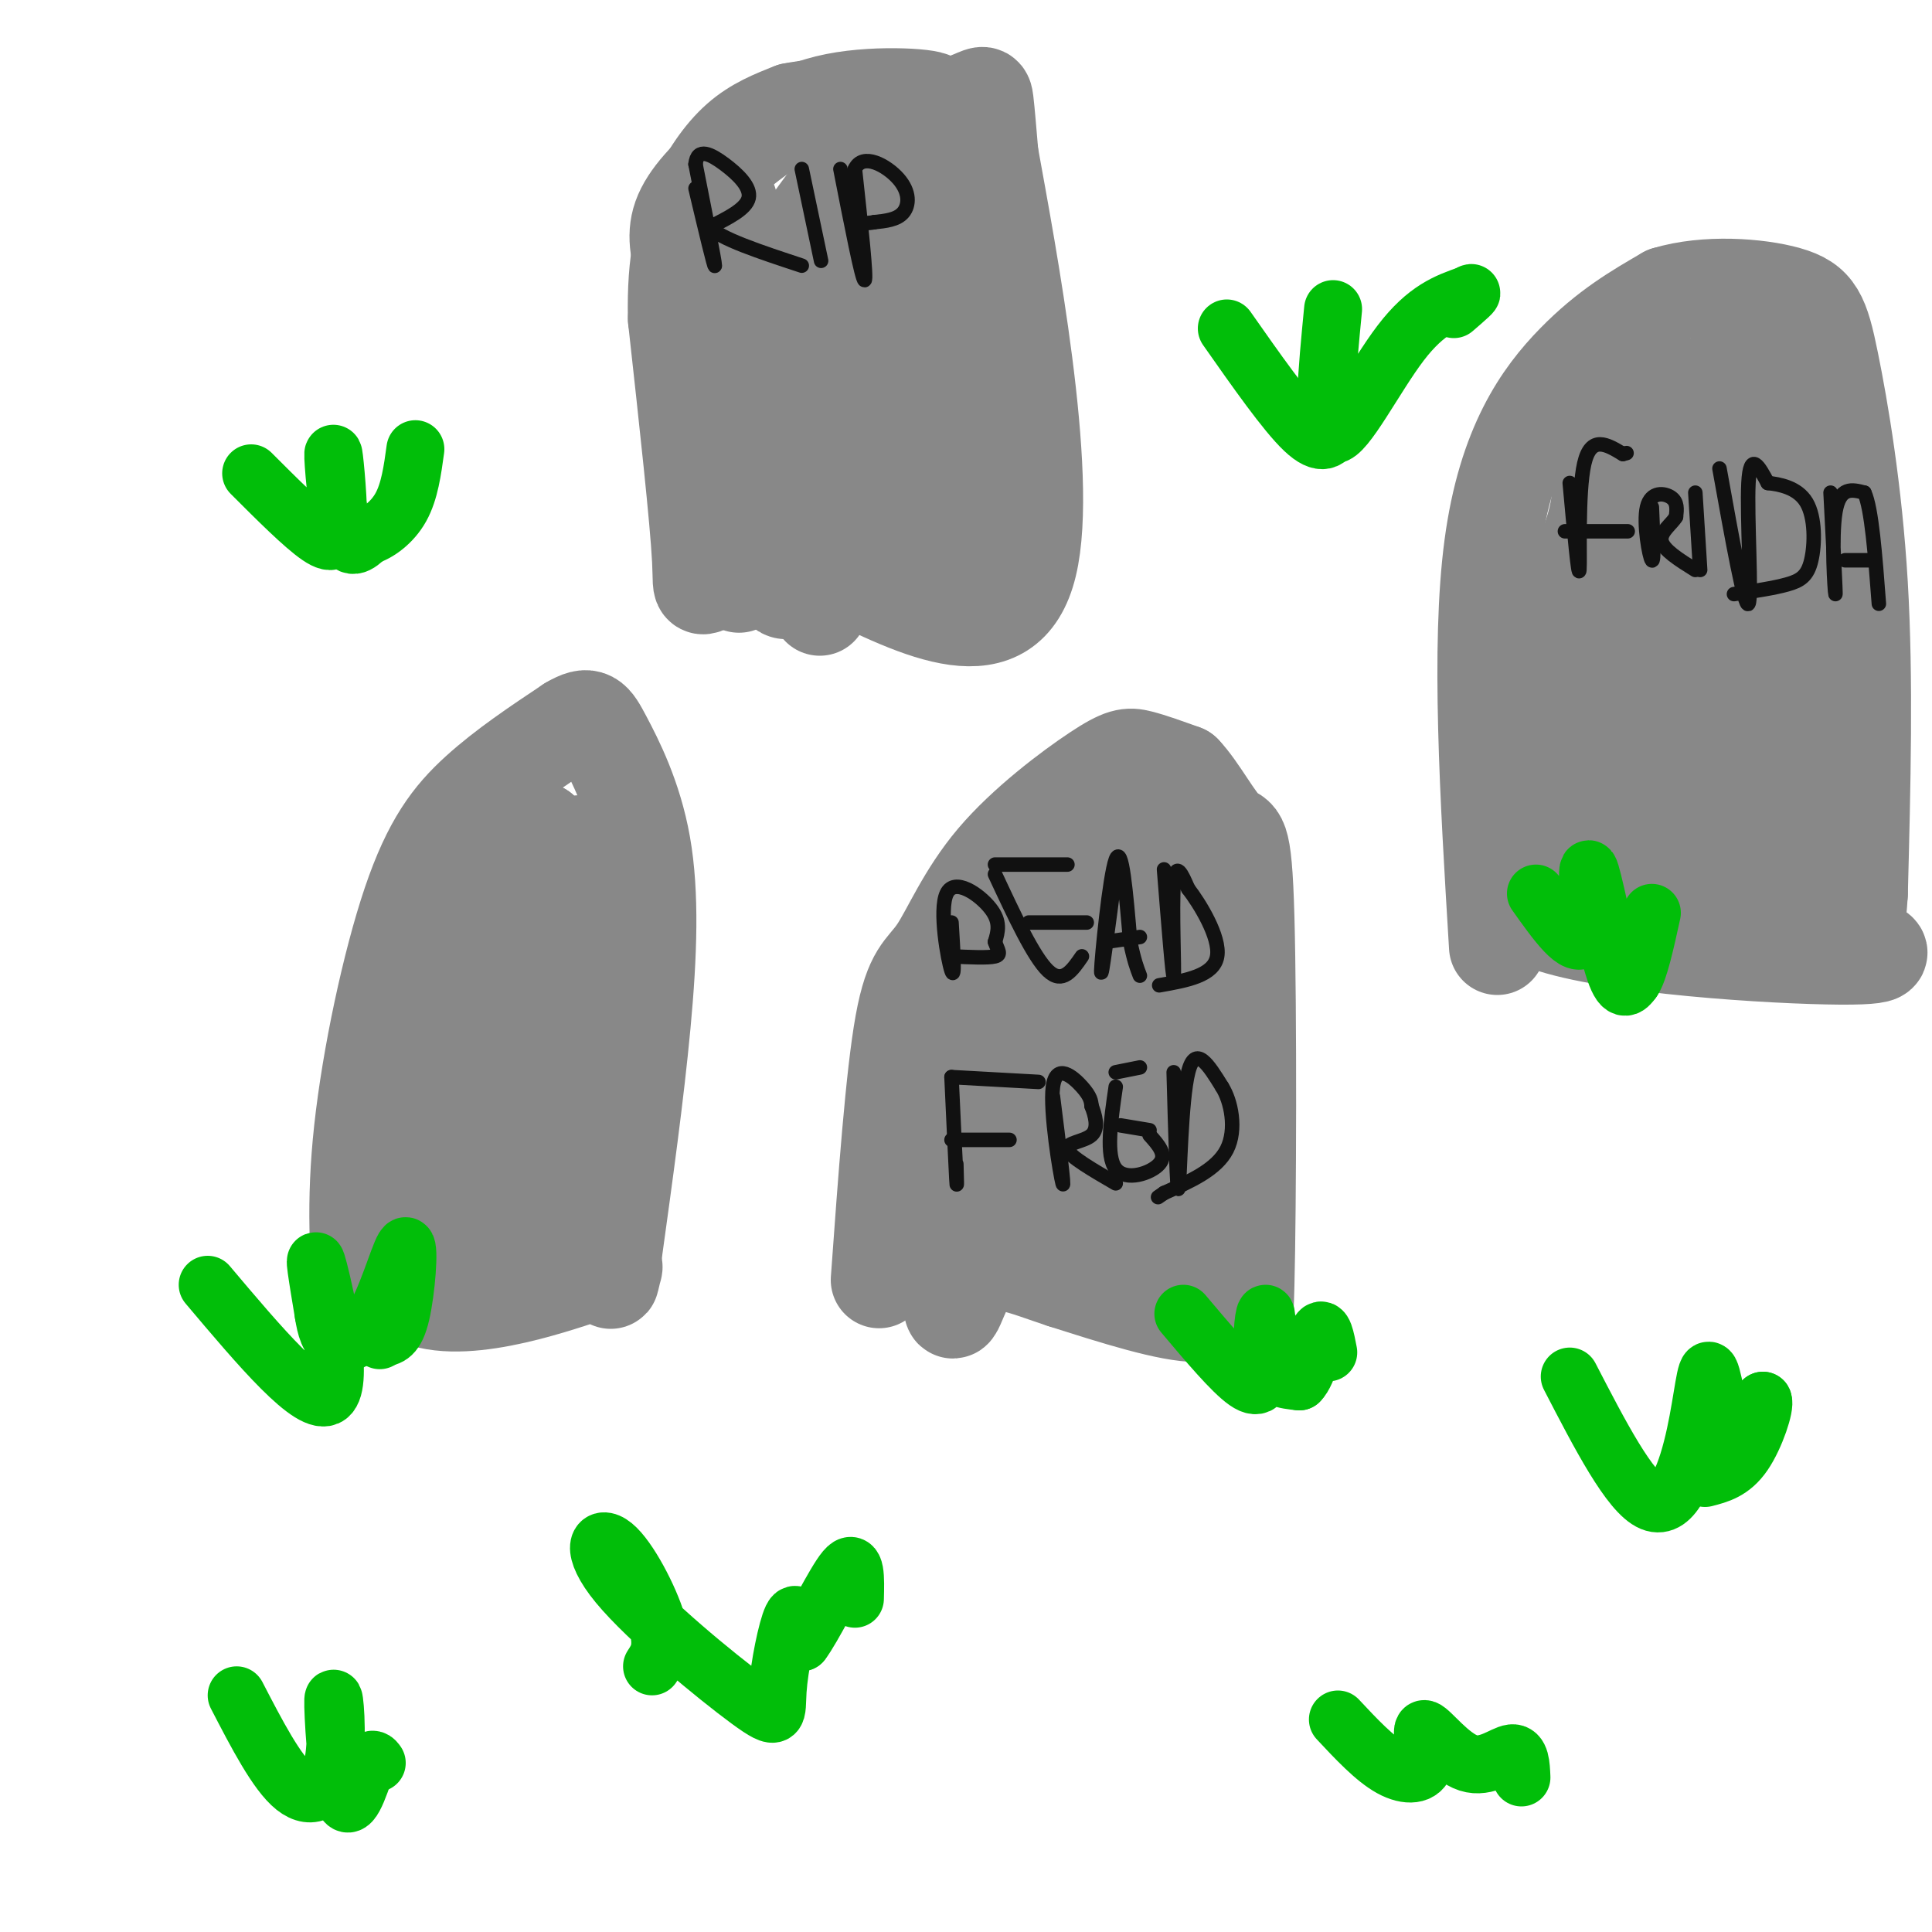 <svg viewBox='0 0 400 400' version='1.1' xmlns='http://www.w3.org/2000/svg' xmlns:xlink='http://www.w3.org/1999/xlink'><g fill='none' stroke='rgb(136,136,136)' stroke-width='20' stroke-linecap='round' stroke-linejoin='round'><path d='M75,271c-0.827,-10.923 -1.655,-21.845 0,-37c1.655,-15.155 5.792,-34.542 10,-47c4.208,-12.458 8.488,-17.988 14,-23c5.512,-5.012 12.256,-9.506 19,-14'/><path d='M118,150c4.059,-2.383 4.707,-1.340 7,3c2.293,4.340 6.233,11.976 8,22c1.767,10.024 1.362,22.435 0,37c-1.362,14.565 -3.681,31.282 -6,48'/><path d='M127,260c-0.986,8.166 -0.450,4.581 0,3c0.450,-1.581 0.813,-1.156 -9,2c-9.813,3.156 -29.804,9.045 -36,0c-6.196,-9.045 1.402,-33.022 9,-57'/><path d='M91,208c2.200,-15.433 3.200,-25.517 4,-21c0.800,4.517 1.400,23.633 3,38c1.600,14.367 4.200,23.983 5,16c0.800,-7.983 -0.200,-33.567 1,-48c1.200,-14.433 4.600,-17.717 8,-21'/><path d='M112,172c1.310,12.810 0.583,55.333 2,54c1.417,-1.333 4.976,-46.524 6,-51c1.024,-4.476 -0.488,31.762 -2,68'/><path d='M118,243c-1.500,13.607 -4.250,13.625 -10,14c-5.750,0.375 -14.500,1.107 -14,-2c0.500,-3.107 10.250,-10.054 20,-17'/><path d='M114,238c3.500,-9.167 2.250,-23.583 1,-38'/><path d='M182,265c1.529,-21.140 3.059,-42.279 5,-53c1.941,-10.721 4.294,-11.022 7,-15c2.706,-3.978 5.767,-11.633 12,-19c6.233,-7.367 15.640,-14.445 21,-18c5.360,-3.555 6.674,-3.587 9,-3c2.326,0.587 5.663,1.794 9,3'/><path d='M245,160c3.194,3.306 6.679,10.072 9,12c2.321,1.928 3.478,-0.984 4,18c0.522,18.984 0.408,59.862 0,76c-0.408,16.138 -1.110,7.537 -2,5c-0.890,-2.537 -1.969,0.989 -8,1c-6.031,0.011 -17.016,-3.495 -28,-7'/><path d='M220,265c-8.062,-2.620 -14.217,-5.669 -18,-2c-3.783,3.669 -5.193,14.058 -5,4c0.193,-10.058 1.990,-40.562 5,-62c3.010,-21.438 7.233,-33.810 11,-28c3.767,5.810 7.076,29.803 10,43c2.924,13.197 5.462,15.599 8,18'/><path d='M231,238c3.139,12.833 6.986,35.914 9,21c2.014,-14.914 2.196,-67.823 1,-71c-1.196,-3.177 -3.770,43.378 -5,53c-1.230,9.622 -1.115,-17.689 -1,-45'/><path d='M235,196c0.465,-13.611 2.127,-25.139 -1,-24c-3.127,1.139 -11.044,14.944 -15,32c-3.956,17.056 -3.950,37.361 -5,46c-1.050,8.639 -3.157,5.611 0,5c3.157,-0.611 11.579,1.194 20,3'/><path d='M234,258c3.119,-8.726 0.917,-32.042 1,-41c0.083,-8.958 2.452,-3.560 4,-7c1.548,-3.440 2.274,-15.720 3,-28'/><path d='M153,121c0.378,-18.757 0.756,-37.514 4,-51c3.244,-13.486 9.356,-21.702 14,-28c4.644,-6.298 7.822,-10.678 13,-14c5.178,-3.322 12.356,-5.587 16,-7c3.644,-1.413 3.756,-1.975 4,0c0.244,1.975 0.622,6.488 1,11'/><path d='M205,32c3.711,20.556 12.489,66.444 8,85c-4.489,18.556 -22.244,9.778 -40,1'/><path d='M173,118c-8.383,1.705 -9.340,5.467 -11,4c-1.660,-1.467 -4.024,-8.164 -1,-27c3.024,-18.836 11.435,-49.810 14,-49c2.565,0.810 -0.718,33.405 -4,66'/><path d='M171,112c-1.202,15.266 -2.206,20.430 0,3c2.206,-17.430 7.622,-57.456 9,-69c1.378,-11.544 -1.283,5.392 0,22c1.283,16.608 6.509,32.888 9,39c2.491,6.112 2.245,2.056 2,-2'/><path d='M191,105c1.363,-2.617 3.771,-8.160 5,-19c1.229,-10.840 1.278,-26.978 1,-27c-0.278,-0.022 -0.882,16.071 0,26c0.882,9.929 3.252,13.694 4,13c0.748,-0.694 -0.126,-5.847 -1,-11'/><path d='M200,87c-0.167,-4.833 -0.083,-11.417 0,-18'/><path d='M310,196c-1.889,-31.133 -3.778,-62.267 -1,-83c2.778,-20.733 10.222,-31.067 17,-38c6.778,-6.933 12.889,-10.467 19,-14'/><path d='M345,61c8.152,-2.485 19.030,-1.697 25,0c5.970,1.697 7.030,4.303 9,14c1.970,9.697 4.848,26.485 6,46c1.152,19.515 0.576,41.758 0,64'/><path d='M385,185c-0.731,12.224 -2.558,10.784 0,11c2.558,0.216 9.500,2.089 -4,2c-13.500,-0.089 -47.442,-2.139 -61,-7c-13.558,-4.861 -6.731,-12.532 -2,-21c4.731,-8.468 7.365,-17.734 10,-27'/><path d='M328,143c5.100,-26.384 12.852,-78.845 12,-67c-0.852,11.845 -10.306,87.997 -14,107c-3.694,19.003 -1.627,-19.142 1,-44c2.627,-24.858 5.813,-36.429 9,-48'/><path d='M336,91c2.353,-16.225 3.735,-32.787 5,-9c1.265,23.787 2.411,87.922 3,96c0.589,8.078 0.620,-39.902 1,-65c0.380,-25.098 1.109,-27.314 4,-17c2.891,10.314 7.946,33.157 13,56'/><path d='M362,152c1.774,16.298 -0.292,29.042 1,9c1.292,-20.042 5.940,-72.869 8,-75c2.060,-2.131 1.530,46.435 1,95'/><path d='M372,181c-0.107,-5.048 -0.875,-65.167 -4,-90c-3.125,-24.833 -8.607,-14.381 -15,-11c-6.393,3.381 -13.696,-0.310 -21,-4'/><path d='M332,76c-2.796,4.679 0.715,18.378 -1,29c-1.715,10.622 -8.654,18.167 -6,26c2.654,7.833 14.901,15.952 22,26c7.099,10.048 9.049,22.024 11,34'/><path d='M358,191c3.036,-3.214 5.125,-28.250 7,-50c1.875,-21.750 3.536,-40.214 0,-48c-3.536,-7.786 -12.268,-4.893 -21,-2'/><path d='M344,91c-3.500,-0.167 -1.750,0.417 0,1'/><path d='M196,39c0.000,0.000 3.000,75.000 3,75'/><path d='M199,114c0.476,12.238 0.167,5.333 1,3c0.833,-2.333 2.810,-0.095 -5,1c-7.810,1.095 -25.405,1.048 -43,1'/><path d='M152,119c-8.022,1.711 -6.578,5.489 -7,-3c-0.422,-8.489 -2.711,-29.244 -5,-50'/><path d='M140,66c-0.274,-12.464 1.542,-18.625 4,-24c2.458,-5.375 5.560,-9.964 9,-13c3.440,-3.036 7.220,-4.518 11,-6'/><path d='M164,23c6.667,-1.333 17.833,-1.667 29,-2'/><path d='M193,21c1.051,-0.807 -10.821,-1.825 -20,0c-9.179,1.825 -15.663,6.491 -21,11c-5.337,4.509 -9.525,8.860 -11,13c-1.475,4.140 -0.238,8.070 1,12'/><path d='M142,57c0.556,2.800 1.444,3.800 3,1c1.556,-2.800 3.778,-9.400 6,-16'/></g>
<g fill='none' stroke='rgb(1,190,9)' stroke-width='12' stroke-linecap='round' stroke-linejoin='round'><path d='M43,266c10.800,12.800 21.600,25.600 25,23c3.400,-2.600 -0.600,-20.600 -2,-26c-1.400,-5.400 -0.200,1.800 1,9'/><path d='M67,272c0.447,2.832 1.065,5.414 3,6c1.935,0.586 5.189,-0.822 8,-6c2.811,-5.178 5.180,-14.125 6,-14c0.820,0.125 0.091,9.321 -1,14c-1.091,4.679 -2.546,4.839 -4,5'/><path d='M79,277c-0.667,0.833 -0.333,0.417 0,0'/><path d='M52,98c5.426,5.427 10.852,10.855 14,13c3.148,2.145 4.019,1.008 4,-4c-0.019,-5.008 -0.928,-13.887 -1,-13c-0.072,0.887 0.694,11.539 2,16c1.306,4.461 3.153,2.730 5,1'/><path d='M76,111c2.200,-0.644 5.200,-2.756 7,-6c1.800,-3.244 2.400,-7.622 3,-12'/><path d='M254,68c6.111,8.711 12.222,17.422 16,21c3.778,3.578 5.222,2.022 6,0c0.778,-2.022 0.889,-4.511 1,-7'/><path d='M276,64c-1.244,12.867 -2.489,25.733 0,26c2.489,0.267 8.711,-12.067 14,-19c5.289,-6.933 9.644,-8.467 14,-10'/><path d='M304,61c1.833,-1.167 -0.583,0.917 -3,3'/><path d='M318,185c4.238,5.964 8.476,11.929 10,9c1.524,-2.929 0.333,-14.750 1,-14c0.667,0.750 3.190,14.071 5,20c1.810,5.929 2.905,4.464 4,3'/><path d='M338,203c1.333,-1.833 2.667,-7.917 4,-14'/><path d='M245,272c5.053,5.994 10.105,11.987 13,14c2.895,2.013 3.632,0.045 4,-4c0.368,-4.045 0.368,-10.166 0,-10c-0.368,0.166 -1.105,6.619 0,10c1.105,3.381 4.053,3.691 7,4'/><path d='M269,286c1.889,-1.778 3.111,-8.222 4,-10c0.889,-1.778 1.444,1.111 2,4'/><path d='M325,285c6.236,12.056 12.472,24.112 17,26c4.528,1.888 7.348,-6.391 9,-14c1.652,-7.609 2.137,-14.549 3,-13c0.863,1.549 2.104,11.585 4,14c1.896,2.415 4.448,-2.793 7,-8'/><path d='M365,290c0.556,0.978 -1.556,7.422 -4,11c-2.444,3.578 -5.222,4.289 -8,5'/><path d='M135,345c1.264,-1.939 2.529,-3.879 1,-9c-1.529,-5.121 -5.850,-13.424 -9,-16c-3.150,-2.576 -5.129,0.575 1,8c6.129,7.425 20.364,19.124 27,24c6.636,4.876 5.671,2.928 6,-2c0.329,-4.928 1.951,-12.837 3,-15c1.049,-2.163 1.524,1.418 2,5'/><path d='M166,340c2.222,-2.822 6.778,-12.378 9,-15c2.222,-2.622 2.111,1.689 2,6'/><path d='M49,351c4.158,8.032 8.316,16.064 12,19c3.684,2.936 6.895,0.777 8,-5c1.105,-5.777 0.105,-15.171 0,-13c-0.105,2.171 0.684,15.906 2,20c1.316,4.094 3.158,-1.453 5,-7'/><path d='M76,365c1.167,-1.167 1.583,-0.583 2,0'/><path d='M277,356c3.802,4.064 7.603,8.128 11,10c3.397,1.872 6.388,1.551 7,-1c0.612,-2.551 -1.156,-7.333 0,-7c1.156,0.333 5.234,5.782 9,7c3.766,1.218 7.219,-1.795 9,-2c1.781,-0.205 1.891,2.397 2,5'/></g>
<g fill='none' stroke='rgb(17,17,17)' stroke-width='3' stroke-linecap='round' stroke-linejoin='round'><path d='M144,39c2.000,8.417 4.000,16.833 4,16c0.000,-0.833 -2.000,-10.917 -4,-21'/><path d='M144,34c0.345,-3.595 3.208,-2.083 6,0c2.792,2.083 5.512,4.738 5,7c-0.512,2.262 -4.256,4.131 -8,6'/><path d='M147,47c1.833,2.333 10.417,5.167 19,8'/><path d='M166,35c0.000,0.000 4.000,19.000 4,19'/><path d='M174,35c2.250,11.500 4.500,23.000 5,23c0.500,0.000 -0.750,-11.500 -2,-23'/><path d='M177,35c1.595,-3.500 6.583,-0.750 9,2c2.417,2.750 2.262,5.500 1,7c-1.262,1.500 -3.631,1.750 -6,2'/><path d='M181,46c-1.667,0.333 -2.833,0.167 -4,0'/><path d='M197,191c0.375,6.083 0.750,12.167 0,10c-0.750,-2.167 -2.625,-12.583 -1,-16c1.625,-3.417 6.750,0.167 9,3c2.250,2.833 1.625,4.917 1,7'/><path d='M206,195c0.556,1.756 1.444,2.644 0,3c-1.444,0.356 -5.222,0.178 -9,0'/><path d='M206,181c4.000,8.583 8.000,17.167 11,20c3.000,2.833 5.000,-0.083 7,-3'/><path d='M206,179c0.000,0.000 15.000,0.000 15,0'/><path d='M213,191c0.000,0.000 12.000,0.000 12,0'/><path d='M231,180c-1.533,11.800 -3.067,23.600 -3,21c0.067,-2.600 1.733,-19.600 3,-23c1.267,-3.400 2.133,6.800 3,17'/><path d='M234,195c0.833,4.000 1.417,5.500 2,7'/><path d='M229,195c0.000,0.000 7.000,-1.000 7,-1'/><path d='M241,180c0.911,11.422 1.822,22.844 2,22c0.178,-0.844 -0.378,-13.956 0,-19c0.378,-5.044 1.689,-2.022 3,1'/><path d='M246,184c2.333,3.000 6.667,10.000 6,14c-0.667,4.000 -6.333,5.000 -12,6'/><path d='M197,223c0.417,9.000 0.833,18.000 1,21c0.167,3.000 0.083,0.000 0,-3'/><path d='M197,223c0.000,0.000 18.000,1.000 18,1'/><path d='M197,236c0.000,0.000 12.000,0.000 12,0'/><path d='M218,227c1.238,9.845 2.476,19.690 2,18c-0.476,-1.690 -2.667,-14.917 -2,-20c0.667,-5.083 4.190,-2.024 6,0c1.810,2.024 1.905,3.012 2,4'/><path d='M226,229c0.726,1.881 1.542,4.583 0,6c-1.542,1.417 -5.440,1.548 -5,3c0.440,1.452 5.220,4.226 10,7'/><path d='M231,225c-1.044,7.156 -2.089,14.311 0,17c2.089,2.689 7.311,0.911 9,-1c1.689,-1.911 -0.156,-3.956 -2,-6'/><path d='M231,222c0.000,0.000 5.000,-1.000 5,-1'/><path d='M232,233c0.000,0.000 6.000,1.000 6,1'/><path d='M243,222c0.356,12.867 0.711,25.733 1,24c0.289,-1.733 0.511,-18.067 2,-24c1.489,-5.933 4.244,-1.467 7,3'/><path d='M253,225c1.889,2.956 3.111,8.844 1,13c-2.111,4.156 -7.556,6.578 -13,9'/><path d='M241,247c-2.167,1.500 -1.083,0.750 0,0'/><path d='M325,100c0.911,10.000 1.822,20.000 2,18c0.178,-2.000 -0.378,-16.000 1,-22c1.378,-6.000 4.689,-4.000 8,-2'/><path d='M336,94c1.333,-0.333 0.667,-0.167 0,0'/><path d='M324,110c0.000,0.000 13.000,0.000 13,0'/><path d='M342,105c0.256,5.810 0.512,11.619 0,11c-0.512,-0.619 -1.792,-7.667 -1,-11c0.792,-3.333 3.655,-2.952 5,-2c1.345,0.952 1.173,2.476 1,4'/><path d='M347,107c-0.822,1.467 -3.378,3.133 -3,5c0.378,1.867 3.689,3.933 7,6'/><path d='M351,102c0.000,0.000 1.000,16.000 1,16'/><path d='M356,97c2.622,14.600 5.244,29.200 6,28c0.756,-1.200 -0.356,-18.200 0,-25c0.356,-6.800 2.178,-3.400 4,0'/><path d='M366,100c2.325,0.252 6.139,0.882 8,4c1.861,3.118 1.770,8.724 1,12c-0.770,3.276 -2.220,4.222 -5,5c-2.780,0.778 -6.890,1.389 -11,2'/><path d='M379,102c0.556,10.667 1.111,21.333 1,21c-0.111,-0.333 -0.889,-11.667 0,-17c0.889,-5.333 3.444,-4.667 6,-4'/><path d='M386,102c1.500,3.167 2.250,13.083 3,23'/><path d='M382,116c0.000,0.000 6.000,0.000 6,0'/></g>
</svg>